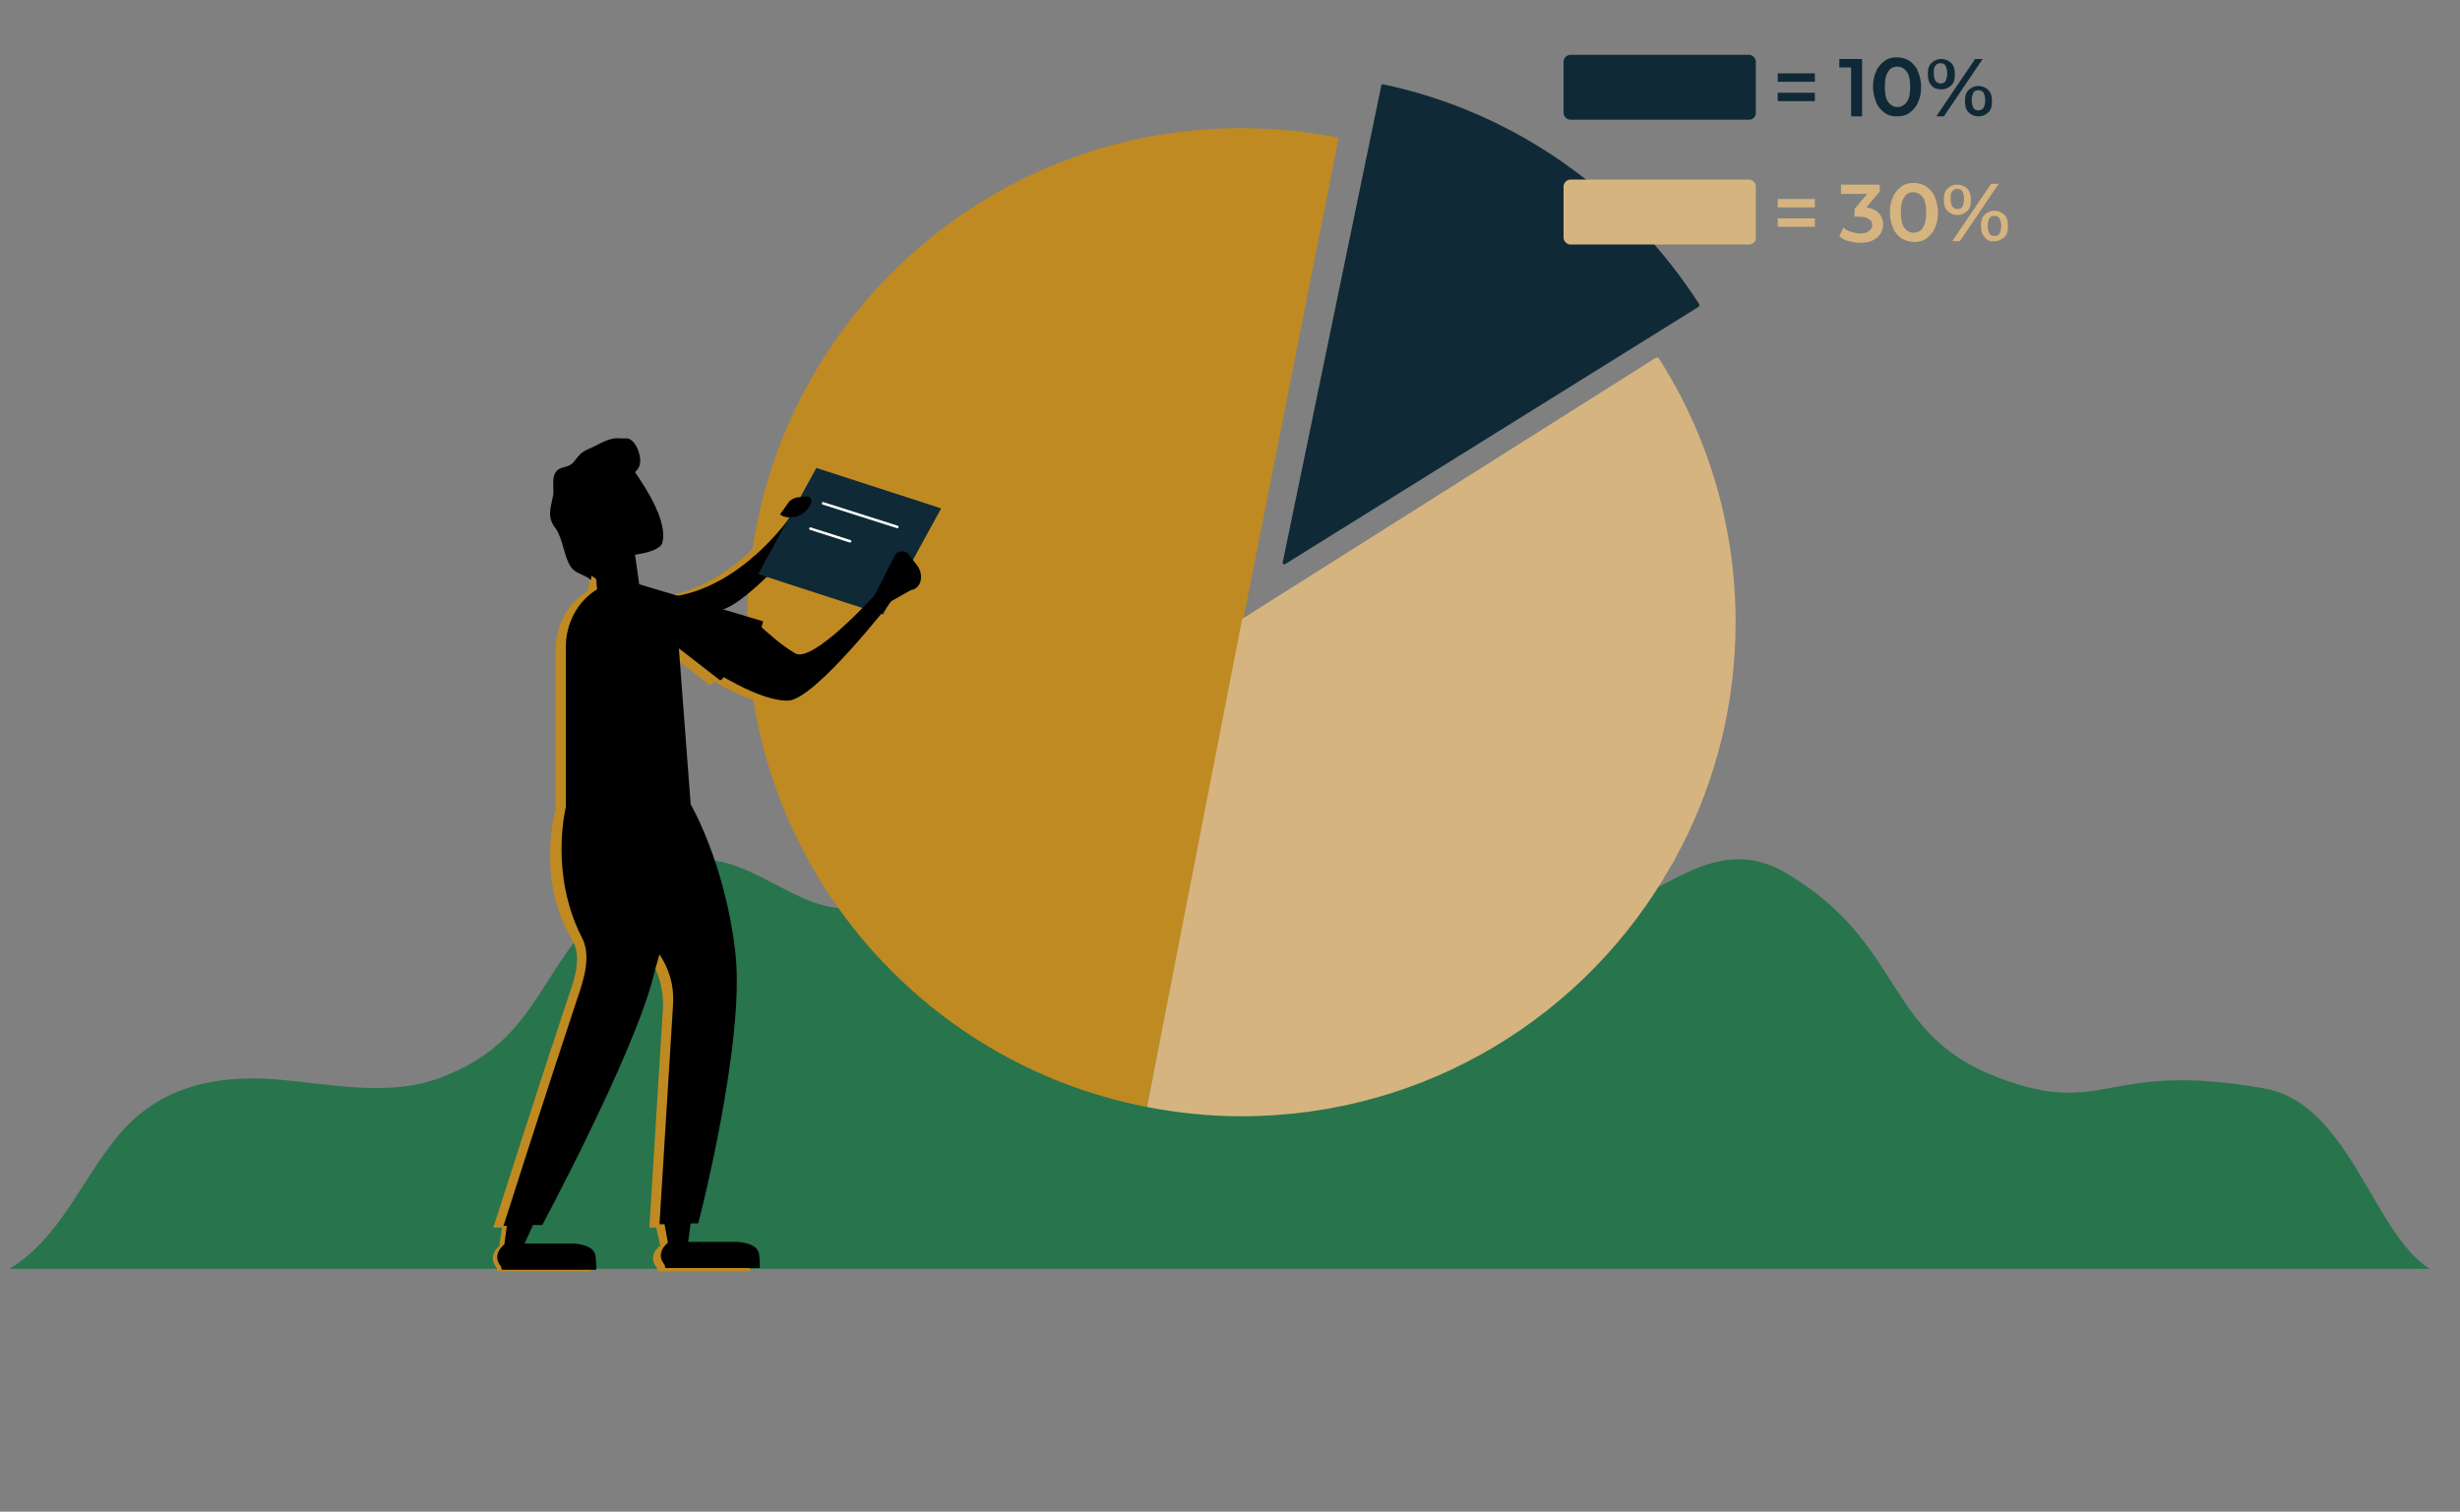 <?xml version="1.0" encoding="UTF-8"?> <svg xmlns="http://www.w3.org/2000/svg" xmlns:xlink="http://www.w3.org/1999/xlink" version="1.1" id="Layer_1" x="0px" y="0px" viewBox="0 0 291.7 179.3" style="enable-background:new 0 0 291.7 179.3;" xml:space="preserve"><rect x="0" y="0" width="291.7" height="179.3" fill="#808080" stroke="none"/> <style type="text/css"> .st0{fill:#28744D;} .st1{fill:#BF8A22;} .st2{fill:none;} .st3{fill-rule:evenodd;clip-rule:evenodd;fill:#C7993E;} .st4{stroke:#DDBA92;stroke-width:0.817;stroke-miterlimit:10;} .st5{fill:#102936;} .st6{stroke:#FFFFFF;stroke-width:0.103;stroke-miterlimit:10;} .st7{fill:#FFFFFF;} .st8{fill:#0C0031;} .st9{fill:#E8D9D9;} .st10{fill:#D5B480;} .st11{fill:none;stroke:#E3CB9D;stroke-miterlimit:10;} .st12{fill:none;stroke:#FFFFFF;stroke-width:0.302;stroke-linecap:round;stroke-linejoin:round;stroke-miterlimit:10;} .st13{fill-rule:evenodd;clip-rule:evenodd;fill:#BF8A22;} .st14{fill:none;stroke:#D5B480;stroke-miterlimit:10;} .st15{fill:none;stroke:#33647F;stroke-miterlimit:10;} .st16{opacity:0.5;} .st17{clip-path:url(#SVGID_2_);} .st18{opacity:0.7;clip-path:url(#SVGID_4_);} .st19{opacity:0.4;fill:#BF8A22;} .st20{opacity:0.3;} .st21{opacity:0.34;fill:#BF8A22;} .st22{opacity:0.6;} .st23{opacity:0.5;fill:#BF8A22;} .st24{opacity:0.4;} .st25{opacity:0.8;} .st26{opacity:0.2;} .st27{opacity:0.2;fill:#BF8A22;} .st28{clip-path:url(#SVGID_10_);} .st29{opacity:0.7;clip-path:url(#SVGID_12_);} .st30{opacity:0.34;} .st31{fill:#FFF2E8;} .st32{fill:#FFDEAF;} .st33{fill:#212B53;} .st34{clip-path:url(#SVGID_18_);} .st35{opacity:0.4;fill:#FFFFFF;} .st36{clip-path:url(#SVGID_21_);} .st37{clip-path:url(#SVGID_22_);} </style> <path class="st0" d="M268.5,129.1c-19.1-3.4-18.7,3.6-31.6-1.3c-13.7-5.2-10.9-15.9-25.2-24.3c-10.9-6.3-17.8,8.6-27.1,2.9 c-10.1-6.2-6.5-8.3-17.2-19.5c-7.5-7.9-16.5-9.7-21.2-10.1v-0.1c0,0-0.6,0-1.6,0c-1,0-1.6,0-1.6,0v0.1c-4.7,0.4-13.7,2.2-21.2,10.1 c-10.7,11.3-7.1,13.4-17.2,19.5c-9.3,5.7-16.3-9.2-27.1-2.9c-14.3,8.3-11.5,19.1-25.2,24.3c-6.3,2.4-13.4,0.7-19.9,0.2 c-7.1-0.5-13.6,1-18.3,6.6c-4.4,5.2-6.9,12.2-13,15.9H143h3.2h141.9C281.4,146.3,278.6,130.9,268.5,129.1z"></path> <g> <g> <path class="st1" d="M78.2,147.8l8.1,0c1.1,0.1,2.3,0.4,2.5,1.4c0,0,0.1,0.6,0.1,1.2c-0.3,0.3-11,0-11,0l0,0 C76.7,148.9,78.2,147.8,78.2,147.8z"></path> <polygon class="st1" points="88.9,150.4 77.9,150.4 78,150.8 89,150.8 "></polygon> <g> <polygon class="st1" points="81.4,147.8 82.2,147.8 81.9,148.8 81.2,148.8 "></polygon> </g> <g> <polygon class="st1" points="83,147.8 83.7,147.8 83.5,148.8 82.8,148.8 "></polygon> </g> <path class="st1" d="M77.7,145.1l0.6,2.7l0,0c0.7,0.3,1.5,0.3,2.2,0.1l0.1-0.1l0.4-2.7H77.7z"></path> </g> <g> <path class="st1" d="M59.2,147.8l8.1,0c1.1,0.1,2.3,0.4,2.5,1.4c0,0,0.1,0.6,0.1,1.2c-0.3,0.3-11,0-11,0l0,0 C57.7,148.9,59.2,147.8,59.2,147.8z"></path> <polygon class="st1" points="70,150.4 58.9,150.4 59,150.8 70,150.8 "></polygon> <g> <polygon class="st1" points="62.5,147.8 63.2,147.8 63,148.8 62.3,148.8 "></polygon> </g> <g> <polygon class="st1" points="64,147.8 64.8,147.8 64.5,148.8 63.8,148.8 "></polygon> </g> <path class="st1" d="M59.6,145.1l-0.4,2.7l0,0c0.7,0.3,1.5,0.3,2.2,0.1l0.1-0.1l1.3-2.7H59.6z"></path> </g> <path class="st1" d="M92.6,61.3c0,0-5.8,8.5-14.2,9.5c0,1,3.3,3,6.9,1.2c3.6-1.8,10.1-9.6,10.1-9.6L92.6,61.3z"></path> <polygon class="st1" points="70.2,66.6 69.7,70.3 74.8,70.3 75.2,65.8 "></polygon> <path class="st1" d="M65.9,95.9c0,0-2.4,8.3,1.9,15.5c1.3,2.1,0.3,4.8-0.5,7.1c-3.6,10.8-8.8,27.1-8.8,27.1h4.5 c0,0,10.3-19.2,13-28.8c2.7-9.5,3.1-12.6,3.1-12.6l-3.2-8.3H65.9z"></path> <path class="st1" d="M69.7,61.5c-0.2,0.5,0.2,1.3,0.8,1.6c0.7,0.3,1.3,0.2,1.5-0.4c0.2-0.5-0.2-1.3-0.8-1.6 C70.6,60.8,69.9,61,69.7,61.5z"></path> <path class="st1" d="M65.9,95.9c0,0,2.1,7.6,9.8,16.1c1.3,1.3,3.1,3.9,2.9,7.7L77,145.6h4.6c0,0,5.6-21.5,4.4-32.1 c-1.2-10.6-5.3-17.6-5.3-17.6H65.9z"></path> <path class="st1" d="M91.2,63l0.1,0.1c0.5,0.3,1,0.3,1.5,0.2l0.1,0c0.8-0.2,1.5-0.9,1.8-1.7l0,0c0.1-0.4-0.2-0.7-0.6-0.7l-1,0.2 c-0.4,0.1-0.8,0.3-1,0.6L91.2,63z"></path> <path class="st1" d="M83.8,80.3c0,0,5.4,3.5,8.6,3.3c3.2-0.2,12.2-11.8,12.2-11.8l2.3-1.3c1.3-0.7,1.6-2.4,0.7-3.6l-1-1.3 c-0.4-0.5-1.3-0.4-1.6,0.2l-2.4,4.7c0,0-7.3,8.1-9.4,6.9c-2.4-1.5-4.6-3.7-4.6-3.7L83.8,80.3z"></path> <path class="st1" d="M80.7,95.9H65.9v-19c0-4.2,3.2-7.6,7.3-8l16.2,4.9c0,0-0.7,4-5.2,7.5l-4.9-3.8L80.7,95.9z"></path> </g> <g> <g> <g> <path class="st1" d="M147.2,15.2c-32.4,0-58.6,26.2-58.6,58.6c0,28.5,20.4,52.3,47.4,57.5l22.7-114.8c0-0.1,0-0.2-0.1-0.2 C154.9,15.6,151.1,15.2,147.2,15.2z"></path> </g> </g> <g> <g> <path class="st10" d="M196.7,42.5c-0.1-0.1-0.2-0.1-0.3-0.1l-49.1,31c0,0-0.1,0.3-0.1,0.5L136,131.3c3.6,0.7,7.4,1.1,11.2,1.1 c21.9,0,41-12,51-29.8l0,0c0.1,0,1.1-2.1,1.2-2.2c4.1-8,6.4-17,6.4-26.6C205.8,62.3,202.5,51.6,196.7,42.5z"></path> </g> </g> <g> <g> <path class="st5" d="M163.8,10.1l-11.7,56.6c0,0.2,0.1,0.3,0.3,0.2l49-30.5c0.1-0.1,0.1-0.2,0.1-0.3C193.1,23,179.7,13.3,164,10 C163.9,10,163.8,10,163.8,10.1z"></path> </g> </g> </g> <g> <g> <g> <g> <path class="st5" d="M207.4,14.2h-21.2c-0.4,0-0.8-0.4-0.8-0.8V7.3c0-0.4,0.4-0.8,0.8-0.8h21.2c0.4,0,0.8,0.4,0.8,0.8v6.1 C208.2,13.9,207.8,14.2,207.4,14.2z"></path> </g> </g> </g> <g> <g> <path class="st5" d="M210.8,8.7h4.4v1h-4.4V8.7z M210.8,11h4.4v1h-4.4V11z"></path> </g> </g> <g> <g> <g> <g> <g> <path class="st5" d="M220.8,7v6.8h-1.3V8h-1.4V7H220.8z"></path> </g> </g> </g> <g> <g> <g> <path class="st5" d="M223.5,13.4c-0.4-0.3-0.8-0.7-1-1.2c-0.2-0.5-0.4-1.1-0.4-1.9c0-0.7,0.1-1.3,0.4-1.9 c0.2-0.5,0.6-0.9,1-1.2c0.4-0.3,0.9-0.4,1.4-0.4c0.5,0,1,0.1,1.5,0.4c0.4,0.3,0.8,0.7,1,1.2c0.2,0.5,0.4,1.1,0.4,1.9 c0,0.7-0.1,1.3-0.4,1.9c-0.2,0.5-0.6,0.9-1,1.2c-0.4,0.3-0.9,0.4-1.5,0.4C224.4,13.8,223.9,13.7,223.5,13.4z M226.1,12.1 c0.3-0.4,0.4-1,0.4-1.8c0-0.8-0.1-1.4-0.4-1.8c-0.3-0.4-0.7-0.6-1.1-0.6c-0.5,0-0.9,0.2-1.1,0.6c-0.3,0.4-0.4,1-0.4,1.8 c0,0.8,0.1,1.4,0.4,1.8c0.3,0.4,0.7,0.6,1.1,0.6C225.4,12.7,225.8,12.5,226.1,12.1z"></path> </g> </g> </g> <g> <g> <g> <path class="st5" d="M229,10.1c-0.3-0.3-0.4-0.8-0.4-1.3c0-0.6,0.1-1,0.4-1.3c0.3-0.3,0.7-0.5,1.2-0.5c0.5,0,0.9,0.2,1.2,0.5 c0.3,0.3,0.4,0.8,0.4,1.3c0,0.6-0.1,1-0.4,1.3c-0.3,0.3-0.7,0.5-1.2,0.5C229.6,10.6,229.2,10.4,229,10.1z M230.7,9.6 c0.1-0.2,0.2-0.5,0.2-0.9c0-0.4-0.1-0.7-0.2-0.9c-0.1-0.2-0.3-0.3-0.6-0.3c-0.3,0-0.5,0.1-0.6,0.3c-0.2,0.2-0.2,0.5-0.2,0.9 c0,0.4,0.1,0.7,0.2,0.9c0.2,0.2,0.4,0.3,0.6,0.3C230.4,9.9,230.6,9.8,230.7,9.6z M234.2,7h0.9l-4.6,6.8h-0.9L234.2,7z M233.4,13.3c-0.3-0.3-0.4-0.8-0.4-1.3c0-0.6,0.1-1,0.4-1.3c0.3-0.3,0.7-0.5,1.2-0.5c0.5,0,0.9,0.2,1.2,0.5 c0.3,0.3,0.4,0.8,0.4,1.3c0,0.6-0.1,1-0.4,1.3c-0.3,0.3-0.7,0.5-1.2,0.5C234.1,13.8,233.7,13.6,233.4,13.3z M235.2,12.8 c0.1-0.2,0.2-0.5,0.2-0.9c0-0.4-0.1-0.7-0.2-0.9c-0.1-0.2-0.4-0.3-0.6-0.3c-0.3,0-0.5,0.1-0.6,0.3c-0.1,0.2-0.2,0.5-0.2,0.9 c0,0.4,0.1,0.7,0.2,0.9c0.1,0.2,0.4,0.3,0.6,0.3C234.8,13.1,235,13,235.2,12.8z"></path> </g> </g> </g> </g> </g> </g> <g> <g> <g> <path class="st10" d="M207.4,29h-21.2c-0.4,0-0.8-0.4-0.8-0.8v-6.1c0-0.4,0.4-0.8,0.8-0.8h21.2c0.4,0,0.8,0.4,0.8,0.8v6.1 C208.2,28.7,207.8,29,207.4,29z"></path> </g> </g> <g> <g> <g> <path class="st10" d="M210.8,23.6h4.4v1h-4.4V23.6z M210.8,25.9h4.4v1h-4.4V25.9z"></path> </g> </g> </g> <g> <g> <g> <g> <g> <g> <path class="st10" d="M222.8,25.3c0.3,0.3,0.5,0.8,0.5,1.3c0,0.4-0.1,0.7-0.3,1.1c-0.2,0.3-0.5,0.6-0.9,0.8 c-0.4,0.2-0.9,0.3-1.5,0.3c-0.5,0-0.9-0.1-1.4-0.2c-0.4-0.1-0.8-0.3-1.1-0.6l0.5-1c0.2,0.2,0.5,0.4,0.9,0.5 c0.4,0.1,0.7,0.2,1.1,0.2c0.4,0,0.8-0.1,1-0.3c0.3-0.2,0.4-0.4,0.4-0.7c0-0.3-0.1-0.6-0.4-0.7c-0.2-0.2-0.6-0.3-1.1-0.3h-0.6 v-0.9l1.5-1.8h-3.1v-1.1h4.6v0.8l-1.6,1.9C222,24.7,222.4,24.9,222.8,25.3z"></path> </g> </g> </g> </g> <g> <g> <g> <g> <path class="st10" d="M225.5,28.3c-0.4-0.3-0.8-0.7-1-1.2c-0.2-0.5-0.4-1.1-0.4-1.9c0-0.7,0.1-1.3,0.4-1.9 c0.2-0.5,0.6-0.9,1-1.2c0.4-0.3,0.9-0.4,1.4-0.4c0.5,0,1,0.1,1.5,0.4c0.4,0.3,0.8,0.7,1,1.2c0.2,0.5,0.4,1.1,0.4,1.9 c0,0.7-0.1,1.3-0.4,1.9c-0.2,0.5-0.6,0.9-1,1.2c-0.4,0.3-0.9,0.4-1.5,0.4C226.4,28.7,225.9,28.5,225.5,28.3z M228,27 c0.3-0.4,0.4-1,0.4-1.8c0-0.8-0.1-1.4-0.4-1.8c-0.3-0.4-0.7-0.6-1.1-0.6c-0.5,0-0.9,0.2-1.1,0.6c-0.3,0.4-0.4,1-0.4,1.8 c0,0.8,0.1,1.4,0.4,1.8c0.3,0.4,0.7,0.6,1.1,0.6C227.4,27.6,227.8,27.4,228,27z"></path> </g> </g> </g> </g> <g> <g> <g> <g> <path class="st10" d="M230.9,25c-0.3-0.3-0.4-0.8-0.4-1.3c0-0.6,0.1-1,0.4-1.3c0.3-0.3,0.7-0.5,1.2-0.5 c0.5,0,0.9,0.2,1.2,0.5c0.3,0.3,0.4,0.8,0.4,1.3c0,0.6-0.1,1-0.4,1.3c-0.3,0.3-0.7,0.5-1.2,0.5 C231.6,25.5,231.2,25.3,230.9,25z M232.7,24.5c0.1-0.2,0.2-0.5,0.2-0.9c0-0.4-0.1-0.7-0.2-0.9c-0.1-0.2-0.3-0.3-0.6-0.3 c-0.3,0-0.5,0.1-0.6,0.3c-0.2,0.2-0.2,0.5-0.2,0.9c0,0.4,0.1,0.7,0.2,0.9c0.2,0.2,0.4,0.3,0.6,0.3 C232.3,24.8,232.6,24.7,232.7,24.5z M236.1,21.8h0.9l-4.6,6.8h-0.9L236.1,21.8z M235.3,28.1c-0.3-0.3-0.4-0.8-0.4-1.3 c0-0.6,0.1-1,0.4-1.3c0.3-0.3,0.7-0.5,1.2-0.5c0.5,0,0.9,0.2,1.2,0.5c0.3,0.3,0.4,0.8,0.4,1.3c0,0.6-0.1,1-0.4,1.3 c-0.3,0.3-0.7,0.5-1.2,0.5C236,28.7,235.6,28.5,235.3,28.1z M237.1,27.7c0.1-0.2,0.2-0.5,0.2-0.9c0-0.4-0.1-0.7-0.2-0.9 c-0.1-0.2-0.4-0.3-0.6-0.3c-0.3,0-0.5,0.1-0.6,0.3c-0.1,0.2-0.2,0.5-0.2,0.9c0,0.4,0.1,0.7,0.2,0.9c0.1,0.2,0.4,0.3,0.6,0.3 C236.8,28,237,27.9,237.1,27.7z"></path> </g> </g> </g> </g> </g> </g> </g> <path d="M93.7,61.3c0,0-5.8,8.5-14.2,9.5c0,1,3.3,3,6.9,1.2c3.6-1.8,10.1-9.6,10.1-9.6L93.7,61.3z"></path> <path d="M70.8,61.5c-0.2,0.5,0.2,1.3,0.8,1.6c0.7,0.3,1.3,0.2,1.5-0.4c0.2-0.5-0.2-1.3-0.8-1.6C71.7,60.8,71,61,70.8,61.5z"></path> <g> <polygon class="st5" points="104.7,72.9 89.9,68.1 96.8,55.5 111.6,60.3 "></polygon> <line class="st12" x1="97.6" y1="59.7" x2="106.4" y2="62.5"></line> <line class="st12" x1="96.1" y1="62.7" x2="100.8" y2="64.2"></line> </g> <path d="M92.5,61l0.1,0.1c0.5,0.3,1,0.3,1.6,0.2l0.1,0c0.9-0.2,1.6-0.9,1.9-1.7l0,0c0.1-0.4-0.2-0.8-0.6-0.7L94.5,59 c-0.4,0.1-0.8,0.3-1,0.6L92.5,61z"></path> <path d="M108.7,67l-1-1.3c-0.4-0.5-1.3-0.4-1.6,0.2l-2.4,4.7c0,0-7.3,8.1-9.4,6.9c-1.7-1-3.2-2.4-4-3.1c0.1-0.4,0.2-0.7,0.2-0.7 l-14.7-4.4l-0.5-3.5c0.6-0.1,1.2-0.2,1.8-0.4c0.6-0.2,1.2-0.5,1.4-0.9c0.8-2.5-1.9-6.6-3.2-8.5c0.2-0.2,0.4-0.4,0.5-0.7 c0.4-0.9-0.3-3.1-1.4-3.3c-0.2,0-0.5,0-0.8,0c0,0,0,0-0.1,0c-1.2-0.2-2.6,0.8-3.6,1.2c-0.5,0.2-1,0.5-1.3,0.9 c-0.4,0.4-0.6,0.9-1.1,1.1c-0.6,0.3-1.2,0.2-1.6,0.8c-0.5,0.7-0.2,1.8-0.3,2.7c-0.3,1.6-0.8,2.6,0.3,4c0.8,1.1,1,3.3,1.7,4.4 c0.6,1,1.5,0.9,2.5,1.7c0-0.2,0-0.3,0-0.5c0.2,0.1,0.4,0.2,0.6,0.4l0.1,1.2c-2.3,1.4-3.7,4-3.7,6.8v19c0,0-2,7.9,1.9,15.5 c1.1,2.1,0.3,4.8-0.5,7.1c-3.6,10.8-8.8,27.1-8.8,27.1h0.4l-0.3,2.2c0,0-1.6,1.2-0.4,2.6l0,0l0.1,0.4h11.2l0-0.4 c0-0.6-0.1-1.3-0.1-1.3c-0.2-1-1.4-1.3-2.5-1.4l-2.9,0l-0.5,0l0,0l-0.9,0l-0.7,0l0,0l-0.9,0l1-2.2h1.1c0,0,10.3-19.2,13-28.8 c0.3-1.2,0.6-2.3,0.9-3.3c1,1.5,1.8,3.5,1.6,6.1l-1.6,25.9h0.6l0.4,2.2c0,0-1.6,1.2-0.4,2.6l0,0l0.1,0.4h11.2l0-0.4 c0-0.6-0.1-1.3-0.1-1.3c-0.2-1-1.4-1.3-2.5-1.4l-2.9,0l-0.5,0l0,0l-0.9,0l-0.7,0l0,0l-0.9,0l0.3-2.2h0.9c0,0,5.6-21.5,4.4-32.1 s-5.3-17.6-5.3-17.6l-1.4-18.5l4.9,3.8c0.2-0.1,0.3-0.2,0.4-0.4c1.7,1,5.3,2.9,7.7,2.8c3.2-0.2,12.2-11.8,12.2-11.8l2.3-1.3 C109.3,69.8,109.6,68.1,108.7,67z M70.4,63.5C70.4,63.6,70.4,63.6,70.4,63.5L70.4,63.5C70.4,63.6,70.4,63.6,70.4,63.5z"></path> </svg> 
